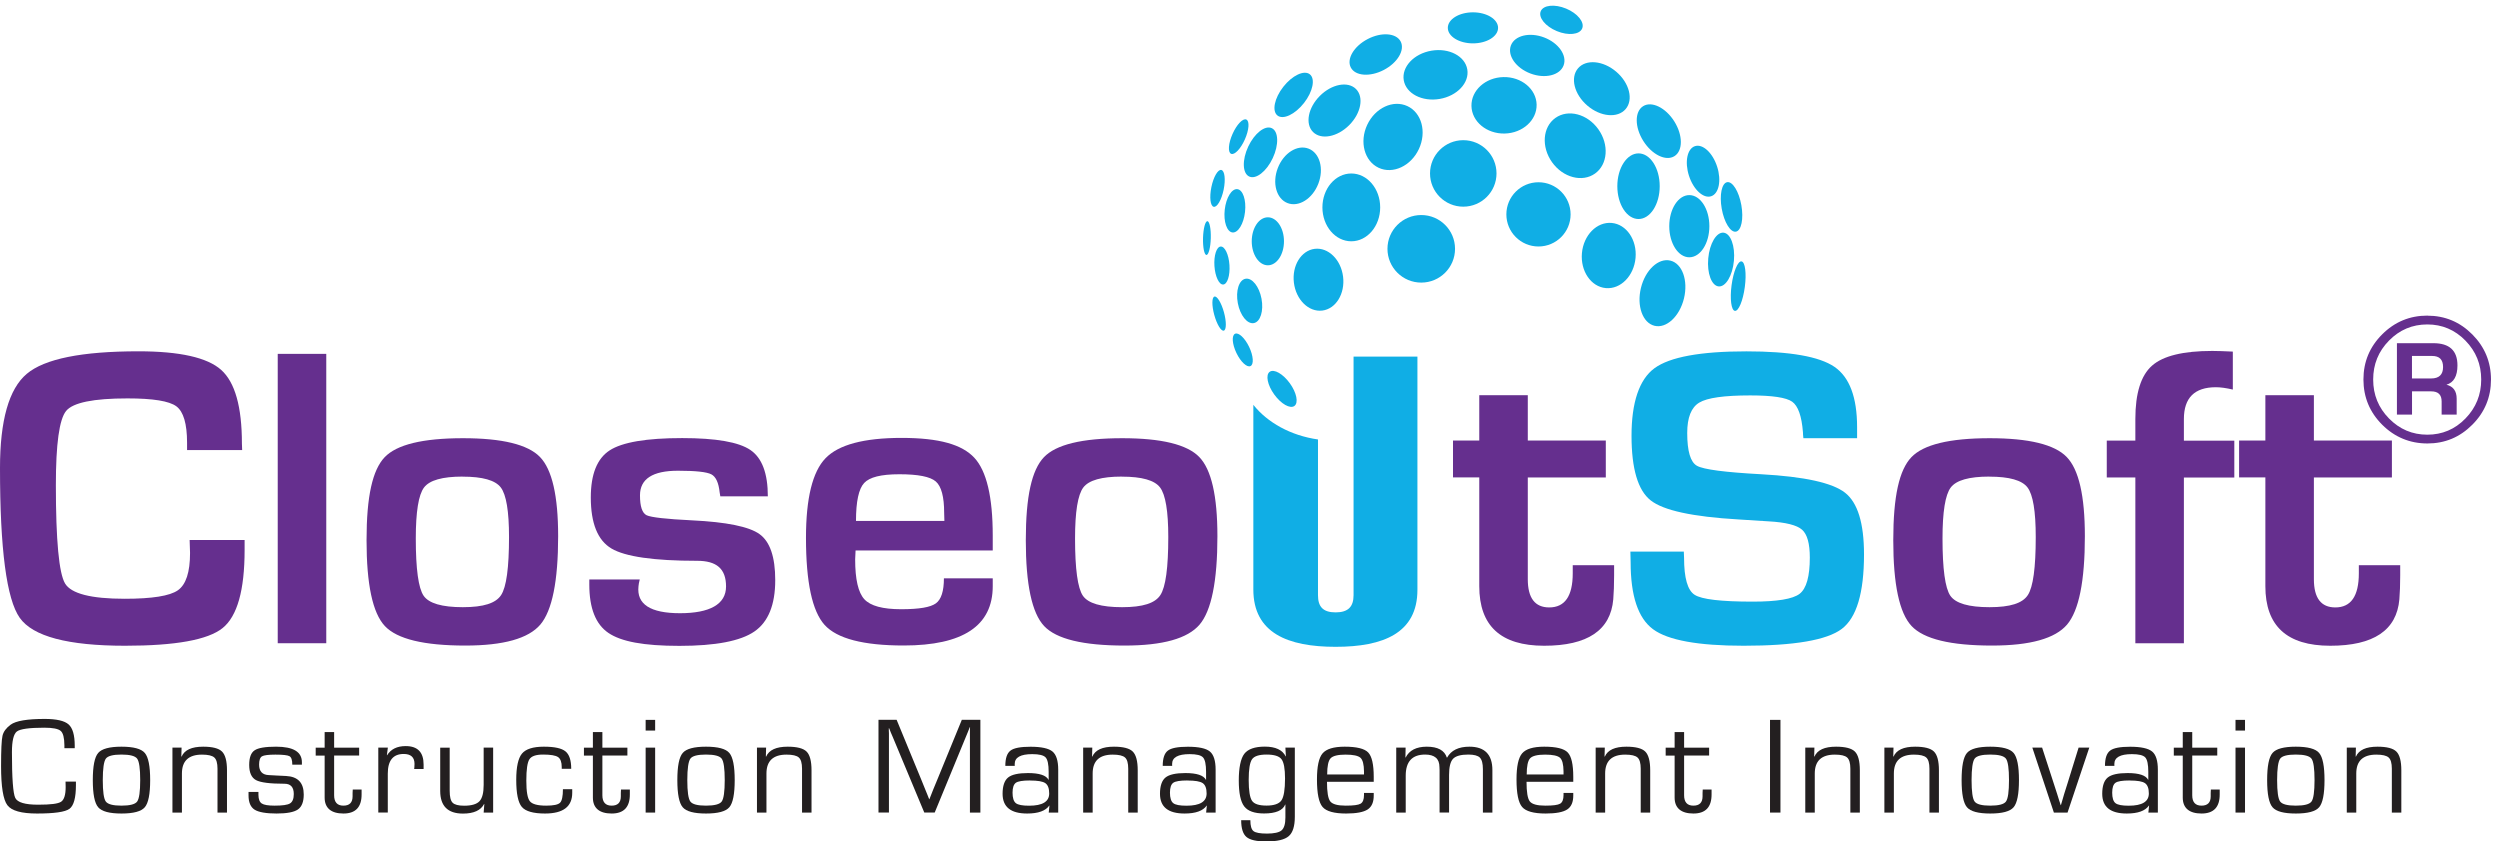 <svg width="205" height="69" viewBox="0 0 205 69" fill="none" xmlns="http://www.w3.org/2000/svg">
<path d="M116.543 23.173C118.073 23.173 119.313 21.933 119.313 20.403C119.313 18.873 118.073 17.633 116.543 17.633C115.013 17.633 113.772 18.873 113.772 20.403C113.772 21.933 115.013 23.173 116.543 23.173Z" fill="#10AEE5"/>
<path d="M119.988 16.947C121.494 16.947 122.714 15.727 122.714 14.221C122.714 12.716 121.494 11.495 119.988 11.495C118.482 11.495 117.262 12.716 117.262 14.221C117.262 15.727 118.482 16.947 119.988 16.947Z" fill="#10AEE5"/>
<path d="M110.806 19.786C112.115 19.786 113.175 18.541 113.175 17.006C113.175 15.471 112.115 14.226 110.806 14.226C109.498 14.226 108.438 15.471 108.438 17.006C108.438 18.541 109.498 19.786 110.806 19.786Z" fill="#10AEE5"/>
<path d="M108.427 25.467C109.54 25.331 110.304 24.087 110.133 22.689C109.961 21.291 108.92 20.269 107.806 20.405C106.693 20.542 105.929 21.786 106.1 23.183C106.272 24.581 107.313 25.604 108.427 25.467Z" fill="#10AEE5"/>
<path d="M116.349 12.221C117.001 10.825 116.581 9.25 115.411 8.703C114.24 8.156 112.762 8.844 112.11 10.239C111.458 11.635 111.878 13.21 113.048 13.758C114.219 14.305 115.697 13.617 116.349 12.221Z" fill="#10AEE5"/>
<path d="M108.104 15.062C108.58 13.828 108.22 12.541 107.302 12.188C106.384 11.834 105.255 12.547 104.779 13.781C104.304 15.014 104.663 16.301 105.581 16.654C106.5 17.008 107.629 16.295 108.104 15.062Z" fill="#10AEE5"/>
<path d="M103.964 21.754C104.694 21.754 105.286 20.873 105.286 19.786C105.286 18.7 104.694 17.819 103.964 17.819C103.234 17.819 102.643 18.7 102.643 19.786C102.643 20.873 103.234 21.754 103.964 21.754Z" fill="#10AEE5"/>
<path d="M102.815 26.494C103.351 26.393 103.633 25.497 103.444 24.493C103.255 23.488 102.666 22.756 102.13 22.858C101.593 22.959 101.312 23.855 101.501 24.859C101.69 25.863 102.278 26.595 102.815 26.494Z" fill="#10AEE5"/>
<path d="M106.14 33.289C106.493 33.034 106.325 32.2 105.766 31.427C105.207 30.654 104.468 30.233 104.115 30.488C103.762 30.743 103.93 31.577 104.489 32.35C105.048 33.123 105.787 33.544 106.14 33.289Z" fill="#10AEE5"/>
<path d="M102.541 30.018C102.829 29.88 102.778 29.176 102.428 28.444C102.078 27.713 101.561 27.232 101.273 27.369C100.985 27.507 101.036 28.212 101.386 28.943C101.736 29.674 102.253 30.156 102.541 30.018Z" fill="#10AEE5"/>
<path d="M100.35 27.113C100.569 27.053 100.575 26.379 100.364 25.607C100.152 24.835 99.803 24.258 99.584 24.319C99.365 24.378 99.359 25.053 99.57 25.824C99.782 26.596 100.131 27.173 100.35 27.113Z" fill="#10AEE5"/>
<path d="M99.285 19.532C99.306 18.767 99.181 18.143 99.006 18.138C98.83 18.133 98.67 18.749 98.648 19.514C98.627 20.278 98.752 20.902 98.927 20.907C99.103 20.912 99.263 20.296 99.285 19.532Z" fill="#10AEE5"/>
<path d="M100.34 15.55C100.511 14.716 100.425 13.994 100.147 13.936C99.869 13.879 99.504 14.509 99.333 15.343C99.162 16.177 99.248 16.9 99.526 16.957C99.804 17.014 100.168 16.384 100.34 15.55Z" fill="#10AEE5"/>
<path d="M102.092 17.379C102.202 16.398 101.919 15.562 101.46 15.51C101 15.458 100.539 16.212 100.429 17.192C100.319 18.172 100.602 19.009 101.061 19.061C101.521 19.112 101.982 18.359 102.092 17.379Z" fill="#10AEE5"/>
<path d="M102.079 11.431C102.424 10.656 102.478 9.926 102.198 9.802C101.919 9.678 101.414 10.206 101.069 10.982C100.724 11.758 100.671 12.487 100.95 12.611C101.229 12.735 101.735 12.207 102.079 11.431Z" fill="#10AEE5"/>
<path d="M100.303 23.331C100.643 23.309 100.872 22.593 100.815 21.733C100.758 20.872 100.436 20.193 100.096 20.216C99.756 20.238 99.527 20.954 99.584 21.814C99.641 22.675 99.963 23.354 100.303 23.331Z" fill="#10AEE5"/>
<path d="M104.367 12.963C104.879 11.868 104.843 10.77 104.287 10.51C103.731 10.251 102.866 10.927 102.354 12.022C101.842 13.117 101.878 14.215 102.434 14.474C102.99 14.734 103.856 14.057 104.367 12.963Z" fill="#10AEE5"/>
<path d="M106.926 8.447C107.658 7.513 107.872 6.458 107.404 6.091C106.936 5.724 105.963 6.184 105.231 7.118C104.499 8.052 104.285 9.106 104.753 9.473C105.221 9.84 106.194 9.38 106.926 8.447Z" fill="#10AEE5"/>
<path d="M110.632 10.264C111.605 9.291 111.856 7.965 111.193 7.302C110.53 6.638 109.203 6.889 108.23 7.862C107.257 8.835 107.006 10.162 107.67 10.825C108.333 11.488 109.659 11.237 110.632 10.264Z" fill="#10AEE5"/>
<path d="M113.472 5.736C114.601 5.147 115.219 4.102 114.854 3.402C114.488 2.703 113.277 2.613 112.149 3.203C111.02 3.792 110.402 4.837 110.767 5.537C111.133 6.237 112.344 6.326 113.472 5.736Z" fill="#10AEE5"/>
<path d="M118.052 8.113C119.491 7.867 120.506 6.781 120.318 5.689C120.131 4.596 118.813 3.911 117.375 4.157C115.936 4.404 114.921 5.489 115.108 6.581C115.295 7.674 116.613 8.359 118.052 8.113Z" fill="#10AEE5"/>
<path d="M123.381 10.95C124.856 10.918 126.03 9.856 126.003 8.578C125.975 7.299 124.757 6.289 123.281 6.321C121.806 6.352 120.632 7.414 120.659 8.692C120.687 9.971 121.905 10.981 123.381 10.95Z" fill="#10AEE5"/>
<path d="M128.214 5.367C128.523 4.551 127.807 3.522 126.614 3.069C125.421 2.617 124.203 2.912 123.894 3.728C123.584 4.545 124.3 5.573 125.493 6.026C126.686 6.478 127.904 6.183 128.214 5.367Z" fill="#10AEE5"/>
<path d="M129.739 2.333C129.951 1.824 129.361 1.095 128.422 0.705C127.484 0.316 126.551 0.413 126.34 0.922C126.128 1.432 126.718 2.16 127.657 2.55C128.596 2.939 129.528 2.842 129.739 2.333Z" fill="#10AEE5"/>
<path d="M120.781 3.556C121.919 3.556 122.842 2.986 122.842 2.283C122.842 1.581 121.919 1.011 120.781 1.011C119.643 1.011 118.721 1.581 118.721 2.283C118.721 2.986 119.643 3.556 120.781 3.556Z" fill="#10AEE5"/>
<path d="M130.793 14.23C131.84 13.482 131.961 11.856 131.063 10.598C130.164 9.339 128.587 8.925 127.54 9.673C126.493 10.42 126.372 12.046 127.27 13.305C128.168 14.563 129.746 14.977 130.793 14.23Z" fill="#10AEE5"/>
<path d="M126.156 20.212C127.61 20.212 128.789 19.033 128.789 17.579C128.789 16.124 127.61 14.945 126.156 14.945C124.701 14.945 123.522 16.124 123.522 17.579C123.522 19.033 124.701 20.212 126.156 20.212Z" fill="#10AEE5"/>
<path d="M134.115 21.15C134.248 19.674 133.371 18.39 132.157 18.281C130.943 18.172 129.851 19.279 129.718 20.755C129.586 22.23 130.463 23.515 131.677 23.624C132.891 23.733 133.983 22.625 134.115 21.15Z" fill="#10AEE5"/>
<path d="M138.086 24.47C138.444 22.994 137.944 21.605 136.969 21.369C135.995 21.133 134.914 22.138 134.556 23.614C134.198 25.09 134.698 26.479 135.673 26.715C136.648 26.952 137.728 25.946 138.086 24.47Z" fill="#10AEE5"/>
<path d="M138.523 21.098C139.432 21.098 140.168 19.956 140.168 18.548C140.168 17.14 139.432 15.998 138.523 15.998C137.615 15.998 136.879 17.14 136.879 18.548C136.879 19.956 137.615 21.098 138.523 21.098Z" fill="#10AEE5"/>
<path d="M137.306 12.803C138.009 12.362 138.003 11.088 137.294 9.957C136.584 8.826 135.439 8.266 134.736 8.707C134.033 9.149 134.038 10.423 134.748 11.554C135.458 12.685 136.603 13.245 137.306 12.803Z" fill="#10AEE5"/>
<path d="M140.312 16.093C140.95 15.888 141.171 14.801 140.806 13.666C140.441 12.532 139.628 11.778 138.989 11.984C138.351 12.189 138.13 13.275 138.495 14.41C138.86 15.545 139.674 16.298 140.312 16.093Z" fill="#10AEE5"/>
<path d="M142.344 18.996C142.789 18.918 142.989 17.946 142.791 16.825C142.593 15.704 142.072 14.859 141.627 14.938C141.183 15.017 140.983 15.989 141.181 17.109C141.379 18.23 141.9 19.075 142.344 18.996Z" fill="#10AEE5"/>
<path d="M142.182 21.377C142.291 20.16 141.908 19.132 141.327 19.079C140.745 19.027 140.185 19.971 140.076 21.188C139.966 22.405 140.349 23.434 140.931 23.486C141.512 23.538 142.072 22.594 142.182 21.377Z" fill="#10AEE5"/>
<path d="M143.075 23.535C143.224 22.415 143.102 21.475 142.802 21.435C142.502 21.395 142.138 22.27 141.989 23.39C141.84 24.51 141.962 25.451 142.262 25.491C142.562 25.531 142.926 24.655 143.075 23.535Z" fill="#10AEE5"/>
<path d="M134.359 17.96C135.318 17.96 136.096 16.755 136.096 15.268C136.096 13.782 135.318 12.577 134.359 12.577C133.399 12.577 132.621 13.782 132.621 15.268C132.621 16.755 133.399 17.96 134.359 17.96Z" fill="#10AEE5"/>
<path d="M133.301 8.945C133.957 8.18 133.616 6.81 132.538 5.887C131.461 4.963 130.055 4.835 129.399 5.601C128.743 6.366 129.084 7.736 130.162 8.659C131.239 9.583 132.645 9.711 133.301 8.945Z" fill="#10AEE5"/>
<path d="M108.075 36.369V48.805C108.075 49.745 108.481 50.215 109.519 50.215C110.557 50.215 110.992 49.745 110.992 48.805V29.242H116.229V48.365C116.229 51.908 113.439 53.039 109.519 53.039C105.599 53.039 102.774 51.908 102.774 48.336V33.197C103.934 34.651 105.838 35.718 108.075 36.036V36.373V36.369Z" fill="#10AEE5"/>
<path d="M15.54 44.278H20.058V45.096C20.058 48.399 19.456 50.533 18.252 51.502C17.047 52.471 14.38 52.951 10.254 52.951C5.57 52.951 2.692 52.188 1.615 50.656C0.538 49.124 0 45.037 0 38.385C0 34.47 0.729 31.89 2.193 30.657C3.651 29.424 6.705 28.807 11.355 28.807C14.737 28.807 16.998 29.316 18.134 30.329C19.27 31.342 19.837 33.359 19.837 36.369L19.857 36.907H15.339V36.3C15.339 34.749 15.046 33.755 14.463 33.319C13.876 32.884 12.544 32.669 10.455 32.669C7.66 32.669 5.986 33.011 5.423 33.696C4.86 34.382 4.581 36.408 4.581 39.78C4.581 44.322 4.836 47.009 5.335 47.846C5.839 48.683 7.469 49.099 10.229 49.099C12.466 49.099 13.92 48.869 14.585 48.404C15.251 47.939 15.584 46.921 15.584 45.345L15.55 44.283L15.54 44.278Z" fill="#652F8E"/>
<path d="M26.754 29.017V52.745H22.774V29.017H26.754Z" fill="#652F8E"/>
<path d="M37.966 35.933C41.177 35.933 43.282 36.447 44.275 37.47C45.273 38.498 45.768 40.661 45.768 43.965C45.768 47.65 45.278 50.068 44.309 51.214C43.335 52.359 41.285 52.936 38.157 52.936C34.76 52.936 32.563 52.403 31.559 51.336C30.556 50.269 30.057 47.924 30.057 44.298C30.057 40.671 30.551 38.542 31.535 37.499C32.519 36.457 34.662 35.933 37.966 35.933ZM37.932 39.08C36.273 39.08 35.22 39.379 34.77 39.976C34.32 40.573 34.095 41.968 34.095 44.156C34.095 46.657 34.31 48.223 34.736 48.849C35.166 49.476 36.238 49.789 37.951 49.789C39.664 49.789 40.653 49.461 41.089 48.8C41.524 48.14 41.74 46.554 41.74 44.038C41.74 41.919 41.515 40.563 41.064 39.971C40.614 39.379 39.572 39.085 37.937 39.085L37.932 39.08Z" fill="#652F8E"/>
<path d="M62.963 40.7H59.067C59.042 40.563 59.027 40.456 59.013 40.387C58.93 39.589 58.704 39.09 58.328 38.894C57.951 38.698 57.04 38.6 55.592 38.6C53.516 38.6 52.479 39.271 52.479 40.617C52.479 41.532 52.66 42.075 53.027 42.252C53.394 42.423 54.627 42.565 56.737 42.668C59.576 42.805 61.426 43.182 62.282 43.798C63.139 44.415 63.569 45.668 63.569 47.572C63.569 49.598 62.997 51.003 61.856 51.786C60.716 52.569 58.665 52.961 55.714 52.961C52.763 52.961 50.932 52.608 49.889 51.899C48.847 51.194 48.323 49.872 48.323 47.934V47.518H52.459C52.4 47.748 52.366 47.934 52.356 48.076C52.195 49.549 53.33 50.283 55.763 50.283C58.195 50.283 59.536 49.554 59.536 48.091C59.536 46.627 58.748 45.986 57.172 45.986C53.614 45.986 51.27 45.648 50.139 44.978C49.008 44.307 48.446 42.908 48.446 40.788C48.446 38.889 48.959 37.602 49.992 36.931C51.025 36.261 53.007 35.923 55.939 35.923C58.709 35.923 60.569 36.246 61.529 36.897C62.488 37.548 62.963 38.816 62.963 40.705V40.7Z" fill="#652F8E"/>
<path d="M77.406 47.425H81.405V48.066C81.405 51.311 78.972 52.931 74.102 52.931C70.798 52.931 68.64 52.369 67.617 51.243C66.599 50.117 66.09 47.738 66.09 44.097C66.09 40.862 66.623 38.688 67.69 37.578C68.757 36.467 70.838 35.908 73.931 35.908C77.024 35.908 78.884 36.452 79.892 37.533C80.9 38.615 81.405 40.749 81.405 43.921V45.139H70.157C70.133 45.511 70.123 45.751 70.123 45.869C70.123 47.504 70.373 48.59 70.877 49.138C71.381 49.686 72.384 49.956 73.892 49.956C75.399 49.956 76.3 49.794 76.74 49.476C77.181 49.158 77.401 48.473 77.401 47.415L77.406 47.425ZM77.44 42.717L77.421 42.056C77.421 40.734 77.191 39.878 76.735 39.481C76.28 39.085 75.282 38.889 73.755 38.889C72.228 38.889 71.307 39.129 70.862 39.604C70.417 40.079 70.191 41.116 70.191 42.717H77.44Z" fill="#652F8E"/>
<path d="M92.026 35.933C95.236 35.933 97.341 36.447 98.335 37.47C99.333 38.498 99.828 40.661 99.828 43.965C99.828 47.65 99.338 50.068 98.369 51.214C97.395 52.359 95.344 52.936 92.217 52.936C88.82 52.936 86.622 52.403 85.619 51.336C84.615 50.269 84.116 47.924 84.116 44.298C84.116 40.671 84.611 38.542 85.594 37.499C86.578 36.457 88.722 35.933 92.026 35.933ZM91.991 39.08C90.332 39.08 89.28 39.379 88.83 39.976C88.379 40.573 88.154 41.968 88.154 44.156C88.154 46.657 88.37 48.223 88.795 48.849C89.226 49.476 90.298 49.789 92.011 49.789C93.724 49.789 94.713 49.461 95.148 48.8C95.584 48.14 95.799 46.554 95.799 44.038C95.799 41.919 95.574 40.563 95.124 39.971C94.674 39.379 93.631 39.085 91.996 39.085L91.991 39.08Z" fill="#652F8E"/>
<path d="M131.676 36.129V39.154H125.279V47.499C125.279 49.04 125.867 49.809 127.036 49.809C128.324 49.809 128.965 48.874 128.965 47.009V46.348H132.357V47.181C132.357 47.944 132.332 48.6 132.288 49.143C132.068 51.683 130.179 52.951 126.62 52.951C123.062 52.951 121.3 51.321 121.3 48.066V39.149H119.146V36.124H121.3V32.404H125.279V36.124H131.676V36.129Z" fill="#652F8E"/>
<path d="M152.277 35.933H147.877C147.852 35.713 147.842 35.551 147.842 35.448C147.74 34.117 147.441 33.28 146.956 32.938C146.472 32.595 145.322 32.424 143.516 32.424C141.382 32.424 139.992 32.619 139.336 33.016C138.68 33.412 138.352 34.239 138.352 35.502C138.352 36.995 138.616 37.896 139.15 38.194C139.683 38.498 141.445 38.728 144.436 38.889C147.97 39.085 150.255 39.589 151.293 40.402C152.331 41.214 152.849 42.898 152.849 45.462C152.849 48.614 152.242 50.651 151.024 51.571C149.805 52.491 147.123 52.951 142.977 52.951C139.248 52.951 136.766 52.501 135.547 51.595C134.324 50.69 133.712 48.859 133.712 46.104L133.692 45.232H138.073L138.093 45.737C138.093 47.396 138.381 48.409 138.964 48.776C139.541 49.148 141.127 49.334 143.711 49.334C145.728 49.334 147.015 49.119 147.568 48.693C148.126 48.262 148.405 47.273 148.405 45.722C148.405 44.577 148.195 43.813 147.769 43.436C147.343 43.059 146.433 42.829 145.033 42.751L142.546 42.594C138.792 42.374 136.394 41.855 135.352 41.028C134.309 40.206 133.785 38.439 133.785 35.727C133.785 33.016 134.412 31.112 135.67 30.192C136.928 29.272 139.438 28.811 143.207 28.811C146.775 28.811 149.183 29.232 150.422 30.079C151.66 30.926 152.282 32.575 152.282 35.032V35.938L152.277 35.933Z" fill="#10AEE5"/>
<path d="M163.158 35.933C166.368 35.933 168.473 36.447 169.466 37.47C170.465 38.498 170.959 40.661 170.959 43.965C170.959 47.65 170.47 50.068 169.501 51.214C168.527 52.359 166.476 52.936 163.348 52.936C159.952 52.936 157.754 52.403 156.751 51.336C155.747 50.269 155.248 47.924 155.248 44.298C155.248 40.671 155.742 38.542 156.726 37.499C157.71 36.457 159.854 35.933 163.158 35.933ZM163.123 39.08C161.464 39.08 160.412 39.379 159.961 39.976C159.511 40.573 159.286 41.968 159.286 44.156C159.286 46.657 159.501 48.223 159.927 48.849C160.358 49.476 161.43 49.789 163.143 49.789C164.856 49.789 165.845 49.461 166.28 48.8C166.716 48.14 166.931 46.554 166.931 44.038C166.931 41.919 166.706 40.563 166.256 39.971C165.805 39.379 164.763 39.085 163.128 39.085L163.123 39.08Z" fill="#652F8E"/>
<path d="M175.099 52.745V39.154H172.755V36.129H175.099V34.357C175.099 32.247 175.555 30.789 176.465 29.986C177.375 29.179 179.025 28.777 181.408 28.777C181.815 28.777 182.377 28.797 183.092 28.831V31.944C182.549 31.817 182.084 31.753 181.702 31.753C179.95 31.753 179.079 32.624 179.079 34.362V36.134H183.214V39.158H179.079V52.75H175.099V52.745Z" fill="#652F8E"/>
<path d="M196.136 36.129V39.154H189.739V47.499C189.739 49.04 190.327 49.809 191.496 49.809C192.784 49.809 193.425 48.874 193.425 47.009V46.348H196.817V47.181C196.817 47.944 196.792 48.6 196.748 49.143C196.528 51.683 194.639 52.951 191.08 52.951C187.522 52.951 185.76 51.321 185.76 48.066V39.149H183.606V36.124H185.76V32.404H189.739V36.124H196.136V36.129Z" fill="#652F8E"/>
<path d="M5.374 64.091H6.226V64.38C6.226 65.417 6.049 66.063 5.697 66.323C5.345 66.582 4.459 66.709 3.034 66.709C1.762 66.709 0.949 66.484 0.607 66.029C0.259 65.574 0.088 64.502 0.088 62.818C0.088 61.502 0.127 60.67 0.205 60.332C0.284 59.994 0.509 59.691 0.876 59.422C1.307 59.108 2.237 58.952 3.666 58.952C4.635 58.952 5.286 59.103 5.624 59.402C5.961 59.7 6.128 60.283 6.128 61.144V61.35H5.281V61.115C5.276 60.503 5.178 60.107 4.977 59.935C4.777 59.759 4.331 59.671 3.631 59.671C2.408 59.671 1.659 59.774 1.385 59.98C1.116 60.185 0.979 60.748 0.979 61.678C0.979 63.812 1.072 65.065 1.253 65.432C1.434 65.799 2.055 65.985 3.118 65.985C4.18 65.985 4.757 65.907 5.007 65.745C5.256 65.584 5.384 65.182 5.384 64.541L5.374 64.091Z" fill="#231F20"/>
<path d="M9.96 61.228C10.944 61.228 11.585 61.399 11.873 61.742C12.167 62.084 12.314 62.828 12.314 63.968C12.314 65.109 12.167 65.853 11.873 66.195C11.58 66.538 10.944 66.709 9.96 66.709C8.976 66.709 8.345 66.538 8.051 66.195C7.757 65.853 7.61 65.114 7.61 63.968C7.61 62.823 7.757 62.084 8.051 61.742C8.345 61.399 8.981 61.228 9.96 61.228ZM9.96 61.874C9.27 61.874 8.839 61.986 8.677 62.211C8.516 62.437 8.428 63.024 8.428 63.968C8.428 64.913 8.511 65.501 8.677 65.726C8.844 65.951 9.27 66.063 9.96 66.063C10.65 66.063 11.085 65.951 11.247 65.726C11.413 65.501 11.497 64.913 11.497 63.968C11.497 63.024 11.413 62.437 11.247 62.211C11.081 61.986 10.65 61.874 9.96 61.874Z" fill="#231F20"/>
<path d="M14.135 61.306H14.889L14.869 62.03L14.889 62.045C15.128 61.497 15.716 61.228 16.66 61.228C17.419 61.228 17.938 61.36 18.207 61.629C18.476 61.898 18.613 62.407 18.613 63.166V66.631H17.835V63.034C17.835 62.578 17.747 62.27 17.571 62.114C17.395 61.957 17.062 61.879 16.562 61.879C15.466 61.879 14.918 62.397 14.918 63.43V66.631H14.14V61.306H14.135Z" fill="#231F20"/>
<path d="M24.746 62.701H23.968C23.968 62.329 23.894 62.099 23.742 62.011C23.591 61.923 23.204 61.879 22.582 61.879C22.005 61.879 21.638 61.928 21.481 62.02C21.325 62.114 21.246 62.343 21.246 62.701C21.246 63.249 21.511 63.533 22.029 63.557L22.661 63.592L23.459 63.631C24.423 63.68 24.907 64.184 24.907 65.148C24.907 65.745 24.746 66.156 24.428 66.377C24.11 66.597 23.522 66.709 22.675 66.709C21.829 66.709 21.202 66.602 20.874 66.391C20.546 66.181 20.38 65.789 20.38 65.226V64.938H21.192V65.187C21.197 65.535 21.285 65.77 21.466 65.887C21.643 66.005 21.995 66.063 22.519 66.063C23.16 66.063 23.586 66.005 23.786 65.877C23.987 65.75 24.09 65.501 24.09 65.109C24.09 64.546 23.835 64.267 23.326 64.267C22.142 64.267 21.364 64.169 20.992 63.968C20.62 63.768 20.434 63.352 20.434 62.72C20.434 62.123 20.581 61.722 20.879 61.526C21.173 61.325 21.76 61.228 22.641 61.228C24.051 61.228 24.756 61.653 24.756 62.505V62.701H24.746Z" fill="#231F20"/>
<path d="M29.45 61.306V61.952H27.399V65.212C27.399 65.779 27.654 66.063 28.158 66.063C28.662 66.063 28.912 65.809 28.912 65.3V65.035L28.926 64.742H29.651V65.138C29.655 66.186 29.156 66.709 28.163 66.709C27.169 66.709 26.621 66.274 26.621 65.403V61.957H25.887V61.311H26.621V60.028H27.399V61.311H29.45V61.306Z" fill="#231F20"/>
<path d="M31.025 61.306H31.804L31.725 61.918L31.74 61.932C32.048 61.433 32.557 61.179 33.267 61.179C34.246 61.179 34.735 61.683 34.735 62.691V63.058H33.962L33.977 62.926C33.987 62.784 33.991 62.691 33.991 62.642C33.991 62.099 33.693 61.825 33.101 61.825C32.234 61.825 31.799 62.363 31.799 63.435V66.626H31.02V61.301L31.025 61.306Z" fill="#231F20"/>
<path d="M40.438 61.306V66.631H39.66L39.714 65.936L39.699 65.921C39.43 66.45 38.847 66.714 37.962 66.714C36.718 66.714 36.097 66.093 36.097 64.854V61.311H36.875V64.854C36.875 65.339 36.953 65.662 37.115 65.823C37.276 65.985 37.59 66.068 38.054 66.068C38.666 66.068 39.087 65.946 39.317 65.701C39.547 65.456 39.66 65.011 39.66 64.36V61.306H40.438Z" fill="#231F20"/>
<path d="M46.145 64.712H46.923V65.001C46.928 66.142 46.184 66.709 44.691 66.709C43.732 66.709 43.1 66.528 42.792 66.171C42.484 65.809 42.332 65.07 42.332 63.944C42.332 62.892 42.489 62.172 42.802 61.795C43.115 61.419 43.712 61.228 44.593 61.228C45.474 61.228 46.047 61.355 46.365 61.609C46.683 61.864 46.84 62.343 46.84 63.043H46.062V62.901C46.062 62.49 45.959 62.216 45.758 62.079C45.553 61.942 45.146 61.874 44.539 61.874C43.932 61.874 43.575 62.006 43.409 62.265C43.242 62.525 43.159 63.107 43.159 64.013C43.159 64.918 43.257 65.461 43.448 65.701C43.639 65.941 44.084 66.063 44.789 66.063C45.381 66.063 45.758 65.985 45.92 65.828C46.081 65.672 46.16 65.3 46.16 64.712H46.145Z" fill="#231F20"/>
<path d="M51.446 61.306V61.952H49.395V65.212C49.395 65.779 49.65 66.063 50.154 66.063C50.658 66.063 50.908 65.809 50.908 65.3V65.035L50.922 64.742H51.647V65.138C51.652 66.186 51.152 66.709 50.159 66.709C49.165 66.709 48.617 66.274 48.617 65.403V61.957H47.883V61.311H48.617V60.028H49.395V61.311H51.446V61.306Z" fill="#231F20"/>
<path d="M53.722 59.03V59.906H52.943V59.03H53.722ZM53.722 61.306V66.631H52.943V61.306H53.722Z" fill="#231F20"/>
<path d="M57.891 61.228C58.875 61.228 59.516 61.399 59.805 61.742C60.099 62.084 60.246 62.828 60.246 63.968C60.246 65.109 60.099 65.853 59.805 66.195C59.511 66.538 58.875 66.709 57.891 66.709C56.907 66.709 56.276 66.538 55.983 66.195C55.689 65.853 55.542 65.114 55.542 63.968C55.542 62.823 55.689 62.084 55.983 61.742C56.276 61.399 56.912 61.228 57.891 61.228ZM57.891 61.874C57.201 61.874 56.77 61.986 56.609 62.211C56.447 62.437 56.359 63.024 56.359 63.968C56.359 64.913 56.443 65.501 56.609 65.726C56.775 65.951 57.201 66.063 57.891 66.063C58.581 66.063 59.017 65.951 59.179 65.726C59.345 65.501 59.428 64.913 59.428 63.968C59.428 63.024 59.345 62.437 59.179 62.211C59.012 61.986 58.581 61.874 57.891 61.874Z" fill="#231F20"/>
<path d="M62.066 61.306H62.82L62.801 62.03L62.82 62.045C63.06 61.497 63.647 61.228 64.592 61.228C65.351 61.228 65.869 61.36 66.139 61.629C66.408 61.898 66.545 62.407 66.545 63.166V66.631H65.767V63.034C65.767 62.578 65.678 62.27 65.502 62.114C65.326 61.957 64.993 61.879 64.494 61.879C63.398 61.879 62.849 62.397 62.849 63.43V66.631H62.071V61.306H62.066Z" fill="#231F20"/>
<path d="M80.391 59.03V66.631H79.534V59.862L79.544 59.632H79.52L79.451 59.808C79.417 59.896 79.397 59.955 79.383 59.98L79.236 60.337L76.647 66.626H75.79L73.196 60.41L73.044 60.058L72.976 59.882C72.956 59.842 72.937 59.784 72.907 59.71H72.883V59.916L72.893 60.126V66.626H72.036V59.025H73.524L75.55 63.944L75.873 64.742L76.035 65.138L76.192 65.535H76.211L76.368 65.138C76.446 64.947 76.5 64.815 76.524 64.742L76.852 63.949L78.869 59.025H80.376L80.391 59.03Z" fill="#231F20"/>
<path d="M83.21 62.799H82.437C82.437 62.177 82.579 61.761 82.858 61.551C83.137 61.335 83.685 61.233 84.502 61.233C85.388 61.233 85.99 61.365 86.304 61.624C86.617 61.883 86.774 62.383 86.774 63.117V66.631H85.995L86.054 66.058H86.039C85.741 66.489 85.139 66.709 84.228 66.709C82.882 66.709 82.212 66.171 82.212 65.089C82.212 64.448 82.364 64.003 82.662 63.758C82.961 63.513 83.509 63.391 84.292 63.391C85.227 63.391 85.79 63.577 85.976 63.944H85.99V63.293C85.99 62.686 85.907 62.29 85.741 62.109C85.574 61.928 85.207 61.839 84.644 61.839C83.685 61.839 83.206 62.109 83.206 62.647C83.206 62.671 83.206 62.725 83.21 62.804V62.799ZM84.463 63.998C83.866 63.998 83.475 64.061 83.299 64.189C83.122 64.316 83.029 64.585 83.029 65.001C83.029 65.417 83.117 65.716 83.299 65.858C83.475 66 83.837 66.068 84.385 66.068C85.486 66.068 86.034 65.735 86.034 65.065C86.034 64.644 85.927 64.365 85.716 64.218C85.501 64.071 85.09 64.003 84.473 64.003L84.463 63.998Z" fill="#231F20"/>
<path d="M88.814 61.306H89.568L89.549 62.03L89.568 62.045C89.808 61.497 90.395 61.228 91.34 61.228C92.099 61.228 92.618 61.36 92.887 61.629C93.156 61.898 93.293 62.407 93.293 63.166V66.631H92.515V63.034C92.515 62.578 92.427 62.27 92.25 62.114C92.074 61.957 91.741 61.879 91.242 61.879C90.146 61.879 89.598 62.397 89.598 63.43V66.631H88.819V61.306H88.814Z" fill="#231F20"/>
<path d="M96.118 62.799H95.344C95.344 62.177 95.486 61.761 95.765 61.551C96.044 61.335 96.592 61.233 97.41 61.233C98.296 61.233 98.898 61.365 99.211 61.624C99.524 61.883 99.681 62.383 99.681 63.117V66.631H98.903L98.961 66.058H98.947C98.648 66.489 98.046 66.709 97.136 66.709C95.79 66.709 95.119 66.171 95.119 65.089C95.119 64.448 95.271 64.003 95.569 63.758C95.868 63.513 96.416 63.391 97.199 63.391C98.134 63.391 98.697 63.577 98.883 63.944H98.898V63.293C98.898 62.686 98.814 62.29 98.648 62.109C98.482 61.928 98.115 61.839 97.552 61.839C96.592 61.839 96.113 62.109 96.113 62.647C96.113 62.671 96.113 62.725 96.118 62.804V62.799ZM97.371 63.998C96.773 63.998 96.382 64.061 96.206 64.189C96.029 64.316 95.936 64.585 95.936 65.001C95.936 65.417 96.025 65.716 96.206 65.858C96.382 66 96.744 66.068 97.292 66.068C98.394 66.068 98.942 65.735 98.942 65.065C98.942 64.644 98.834 64.365 98.624 64.218C98.408 64.071 97.997 64.003 97.38 64.003L97.371 63.998Z" fill="#231F20"/>
<path d="M106.176 61.306V66.974C106.176 67.747 106.01 68.276 105.677 68.564C105.344 68.853 104.732 69 103.836 69C103.044 69 102.5 68.878 102.211 68.633C101.923 68.388 101.776 67.928 101.776 67.258H102.53C102.53 67.713 102.613 68.011 102.784 68.148C102.951 68.285 103.323 68.354 103.895 68.354C104.468 68.354 104.889 68.266 105.094 68.085C105.3 67.904 105.403 67.556 105.403 67.037V65.97H105.388C105.187 66.46 104.61 66.704 103.65 66.704C102.862 66.704 102.319 66.509 102.025 66.122C101.727 65.735 101.58 65.026 101.58 63.998C101.58 62.97 101.732 62.202 102.035 61.81C102.339 61.419 102.902 61.223 103.719 61.223C104.59 61.223 105.163 61.492 105.427 62.025H105.442L105.403 61.301H106.181L106.176 61.306ZM103.856 61.874C103.244 61.874 102.848 62.001 102.667 62.26C102.486 62.52 102.393 63.083 102.393 63.954C102.393 64.825 102.486 65.403 102.667 65.667C102.848 65.931 103.244 66.058 103.856 66.058C104.468 66.058 104.884 65.916 105.08 65.628C105.275 65.339 105.373 64.742 105.373 63.831C105.373 63.029 105.275 62.505 105.08 62.251C104.884 61.996 104.473 61.874 103.856 61.874Z" fill="#231F20"/>
<path d="M111.848 65.021H112.646V65.217C112.651 65.77 112.484 66.156 112.147 66.377C111.809 66.597 111.222 66.709 110.38 66.709C109.401 66.709 108.755 66.528 108.451 66.171C108.143 65.814 107.991 65.06 107.991 63.915C107.991 62.853 108.143 62.138 108.451 61.776C108.76 61.414 109.362 61.228 110.262 61.228C111.241 61.228 111.887 61.384 112.191 61.702C112.494 62.016 112.646 62.681 112.646 63.694V64.11H108.813C108.813 64.947 108.902 65.486 109.083 65.716C109.264 65.946 109.685 66.063 110.345 66.063C111.006 66.063 111.378 66.01 111.569 65.902C111.755 65.794 111.848 65.554 111.848 65.192V65.026V65.021ZM111.848 63.508V63.259C111.843 62.681 111.745 62.309 111.559 62.138C111.368 61.967 110.962 61.879 110.336 61.879C109.709 61.879 109.293 61.981 109.107 62.182C108.921 62.383 108.828 62.828 108.828 63.508H111.853H111.848Z" fill="#231F20"/>
<path d="M114.481 61.306H115.26L115.245 62.109L115.26 62.123C115.558 61.526 116.141 61.228 116.997 61.228C117.898 61.228 118.446 61.526 118.642 62.123H118.661C118.994 61.526 119.606 61.228 120.492 61.228C121.745 61.228 122.376 61.869 122.376 63.151V66.631H121.598V63.078C121.598 62.608 121.515 62.295 121.348 62.123C121.182 61.957 120.864 61.874 120.404 61.874C119.787 61.874 119.371 61.991 119.151 62.221C118.931 62.451 118.823 62.897 118.823 63.548V66.626H118.045V63.146L118.035 62.901C118.035 62.216 117.643 61.874 116.86 61.874C115.798 61.874 115.269 62.451 115.269 63.606V66.631H114.491V61.306H114.481Z" fill="#231F20"/>
<path d="M128.21 65.021H129.008V65.217C129.013 65.77 128.847 66.156 128.509 66.377C128.171 66.597 127.584 66.709 126.742 66.709C125.763 66.709 125.117 66.528 124.814 66.171C124.505 65.814 124.354 65.06 124.354 63.915C124.354 62.853 124.505 62.138 124.814 61.776C125.122 61.414 125.724 61.228 126.625 61.228C127.603 61.228 128.25 61.384 128.553 61.702C128.856 62.016 129.008 62.681 129.008 63.694V64.11H125.176C125.176 64.947 125.264 65.486 125.445 65.716C125.626 65.946 126.047 66.063 126.708 66.063C127.369 66.063 127.74 66.01 127.931 65.902C128.117 65.794 128.21 65.554 128.21 65.192V65.026V65.021ZM128.21 63.508V63.259C128.205 62.681 128.108 62.309 127.922 62.138C127.731 61.967 127.324 61.879 126.698 61.879C126.071 61.879 125.655 61.981 125.469 62.182C125.283 62.383 125.19 62.828 125.19 63.508H128.215H128.21Z" fill="#231F20"/>
<path d="M130.839 61.306H131.593L131.573 62.03L131.593 62.045C131.832 61.497 132.42 61.228 133.364 61.228C134.123 61.228 134.642 61.36 134.911 61.629C135.18 61.898 135.317 62.407 135.317 63.166V66.631H134.539V63.034C134.539 62.578 134.451 62.27 134.275 62.114C134.099 61.957 133.766 61.879 133.267 61.879C132.17 61.879 131.622 62.397 131.622 63.43V66.631H130.844V61.306H130.839Z" fill="#231F20"/>
<path d="M140.148 61.306V61.952H138.097V65.212C138.097 65.779 138.352 66.063 138.856 66.063C139.36 66.063 139.61 65.809 139.61 65.3V65.035L139.624 64.742H140.349V65.138C140.354 66.186 139.854 66.709 138.861 66.709C137.867 66.709 137.319 66.274 137.319 65.403V61.957H136.585V61.311H137.319V60.028H138.097V61.311H140.148V61.306Z" fill="#231F20"/>
<path d="M145.997 59.03V66.631H145.141V59.03H145.997Z" fill="#231F20"/>
<path d="M148.028 61.306H148.782L148.762 62.03L148.782 62.045C149.022 61.497 149.609 61.228 150.554 61.228C151.313 61.228 151.831 61.36 152.101 61.629C152.37 61.898 152.507 62.407 152.507 63.166V66.631H151.729V63.034C151.729 62.578 151.64 62.27 151.464 62.114C151.288 61.957 150.955 61.879 150.456 61.879C149.36 61.879 148.811 62.397 148.811 63.43V66.631H148.033V61.306H148.028Z" fill="#231F20"/>
<path d="M154.514 61.306H155.267L155.248 62.03L155.267 62.045C155.507 61.497 156.095 61.228 157.039 61.228C157.798 61.228 158.317 61.36 158.586 61.629C158.855 61.898 158.992 62.407 158.992 63.166V66.631H158.214V63.034C158.214 62.578 158.126 62.27 157.95 62.114C157.773 61.957 157.441 61.879 156.941 61.879C155.845 61.879 155.297 62.397 155.297 63.43V66.631H154.519V61.306H154.514Z" fill="#231F20"/>
<path d="M163.201 61.228C164.185 61.228 164.826 61.399 165.115 61.742C165.408 62.084 165.555 62.828 165.555 63.968C165.555 65.109 165.408 65.853 165.115 66.195C164.821 66.538 164.185 66.709 163.201 66.709C162.217 66.709 161.586 66.538 161.292 66.195C160.998 65.853 160.852 65.114 160.852 63.968C160.852 62.823 160.998 62.084 161.292 61.742C161.586 61.399 162.222 61.228 163.201 61.228ZM163.201 61.874C162.511 61.874 162.08 61.986 161.919 62.211C161.757 62.437 161.669 63.024 161.669 63.968C161.669 64.913 161.752 65.501 161.919 65.726C162.085 65.951 162.511 66.063 163.201 66.063C163.891 66.063 164.327 65.951 164.488 65.726C164.655 65.501 164.738 64.913 164.738 63.968C164.738 63.024 164.655 62.437 164.488 62.211C164.322 61.986 163.891 61.874 163.201 61.874Z" fill="#231F20"/>
<path d="M171.321 61.306L169.539 66.631H168.418L166.651 61.306H167.454L168.394 64.203L168.687 65.109L168.829 65.564L168.976 66.019H168.996L169.128 65.569L169.26 65.114L169.544 64.213L170.445 61.306H171.316H171.321Z" fill="#231F20"/>
<path d="M173.381 62.799H172.608C172.608 62.177 172.75 61.761 173.029 61.551C173.308 61.335 173.856 61.233 174.673 61.233C175.559 61.233 176.161 61.365 176.475 61.624C176.788 61.883 176.944 62.383 176.944 63.117V66.631H176.166L176.225 66.058H176.21C175.912 66.489 175.31 66.709 174.399 66.709C173.053 66.709 172.383 66.171 172.383 65.089C172.383 64.448 172.535 64.003 172.833 63.758C173.132 63.513 173.68 63.391 174.463 63.391C175.398 63.391 175.961 63.577 176.147 63.944H176.161V63.293C176.161 62.686 176.078 62.29 175.912 62.109C175.745 61.928 175.378 61.839 174.815 61.839C173.856 61.839 173.376 62.109 173.376 62.647C173.376 62.671 173.376 62.725 173.381 62.804V62.799ZM174.634 63.998C174.037 63.998 173.646 64.061 173.469 64.189C173.293 64.316 173.2 64.585 173.2 65.001C173.2 65.417 173.288 65.716 173.469 65.858C173.646 66 174.008 66.068 174.556 66.068C175.657 66.068 176.205 65.735 176.205 65.065C176.205 64.644 176.098 64.365 175.887 64.218C175.672 64.071 175.261 64.003 174.644 64.003L174.634 63.998Z" fill="#231F20"/>
<path d="M181.815 61.306V61.952H179.764V65.212C179.764 65.779 180.019 66.063 180.523 66.063C181.027 66.063 181.277 65.809 181.277 65.3V65.035L181.291 64.742H182.016V65.138C182.021 66.186 181.521 66.709 180.528 66.709C179.534 66.709 178.986 66.274 178.986 65.403V61.957H178.252V61.311H178.986V60.028H179.764V61.311H181.815V61.306Z" fill="#231F20"/>
<path d="M184.091 59.03V59.906H183.312V59.03H184.091ZM184.091 61.306V66.631H183.312V61.306H184.091Z" fill="#231F20"/>
<path d="M188.256 61.228C189.239 61.228 189.881 61.399 190.169 61.742C190.463 62.084 190.61 62.828 190.61 63.968C190.61 65.109 190.463 65.853 190.169 66.195C189.876 66.538 189.239 66.709 188.256 66.709C187.272 66.709 186.64 66.538 186.347 66.195C186.053 65.853 185.906 65.114 185.906 63.968C185.906 62.823 186.053 62.084 186.347 61.742C186.64 61.399 187.277 61.228 188.256 61.228ZM188.256 61.874C187.565 61.874 187.135 61.986 186.973 62.211C186.812 62.437 186.724 63.024 186.724 63.968C186.724 64.913 186.807 65.501 186.973 65.726C187.14 65.951 187.565 66.063 188.256 66.063C188.946 66.063 189.381 65.951 189.543 65.726C189.709 65.501 189.792 64.913 189.792 63.968C189.792 63.024 189.709 62.437 189.543 62.211C189.376 61.986 188.946 61.874 188.256 61.874Z" fill="#231F20"/>
<path d="M192.431 61.306H193.184L193.165 62.03L193.184 62.045C193.424 61.497 194.012 61.228 194.956 61.228C195.715 61.228 196.234 61.36 196.503 61.629C196.772 61.898 196.909 62.407 196.909 63.166V66.631H196.131V63.034C196.131 62.578 196.043 62.27 195.867 62.114C195.69 61.957 195.358 61.879 194.858 61.879C193.762 61.879 193.214 62.397 193.214 63.43V66.631H192.436V61.306H192.431Z" fill="#231F20"/>
<path d="M199.049 25.885C200.483 25.885 201.711 26.398 202.729 27.422C203.747 28.444 204.261 29.678 204.261 31.122C204.261 32.566 203.752 33.804 202.729 34.827C201.706 35.855 200.483 36.364 199.049 36.364C197.615 36.364 196.362 35.85 195.339 34.827C194.316 33.804 193.802 32.566 193.802 31.117C193.802 29.668 194.316 28.439 195.339 27.417C196.362 26.394 197.6 25.88 199.049 25.88V25.885ZM199.039 26.604C197.815 26.604 196.768 27.045 195.901 27.926C195.035 28.807 194.6 29.869 194.6 31.122C194.6 32.375 195.035 33.437 195.901 34.318C196.768 35.199 197.815 35.644 199.039 35.644C200.262 35.644 201.305 35.204 202.166 34.318C203.028 33.432 203.459 32.37 203.459 31.122C203.459 29.874 203.028 28.816 202.166 27.93C201.305 27.049 200.262 26.604 199.039 26.604ZM196.548 34V28.141H199.533C200.855 28.141 201.511 28.748 201.511 29.962C201.511 30.843 201.207 31.371 200.61 31.547C201.168 31.685 201.447 32.066 201.447 32.698V34H200.214V32.918C200.214 32.365 199.93 32.091 199.357 32.091H197.786V34H196.552H196.548ZM197.781 31.034H199.352C200.003 31.034 200.331 30.72 200.331 30.099C200.331 29.477 200.028 29.188 199.43 29.188H197.781V31.034Z" fill="#652F8E"/>
</svg>
